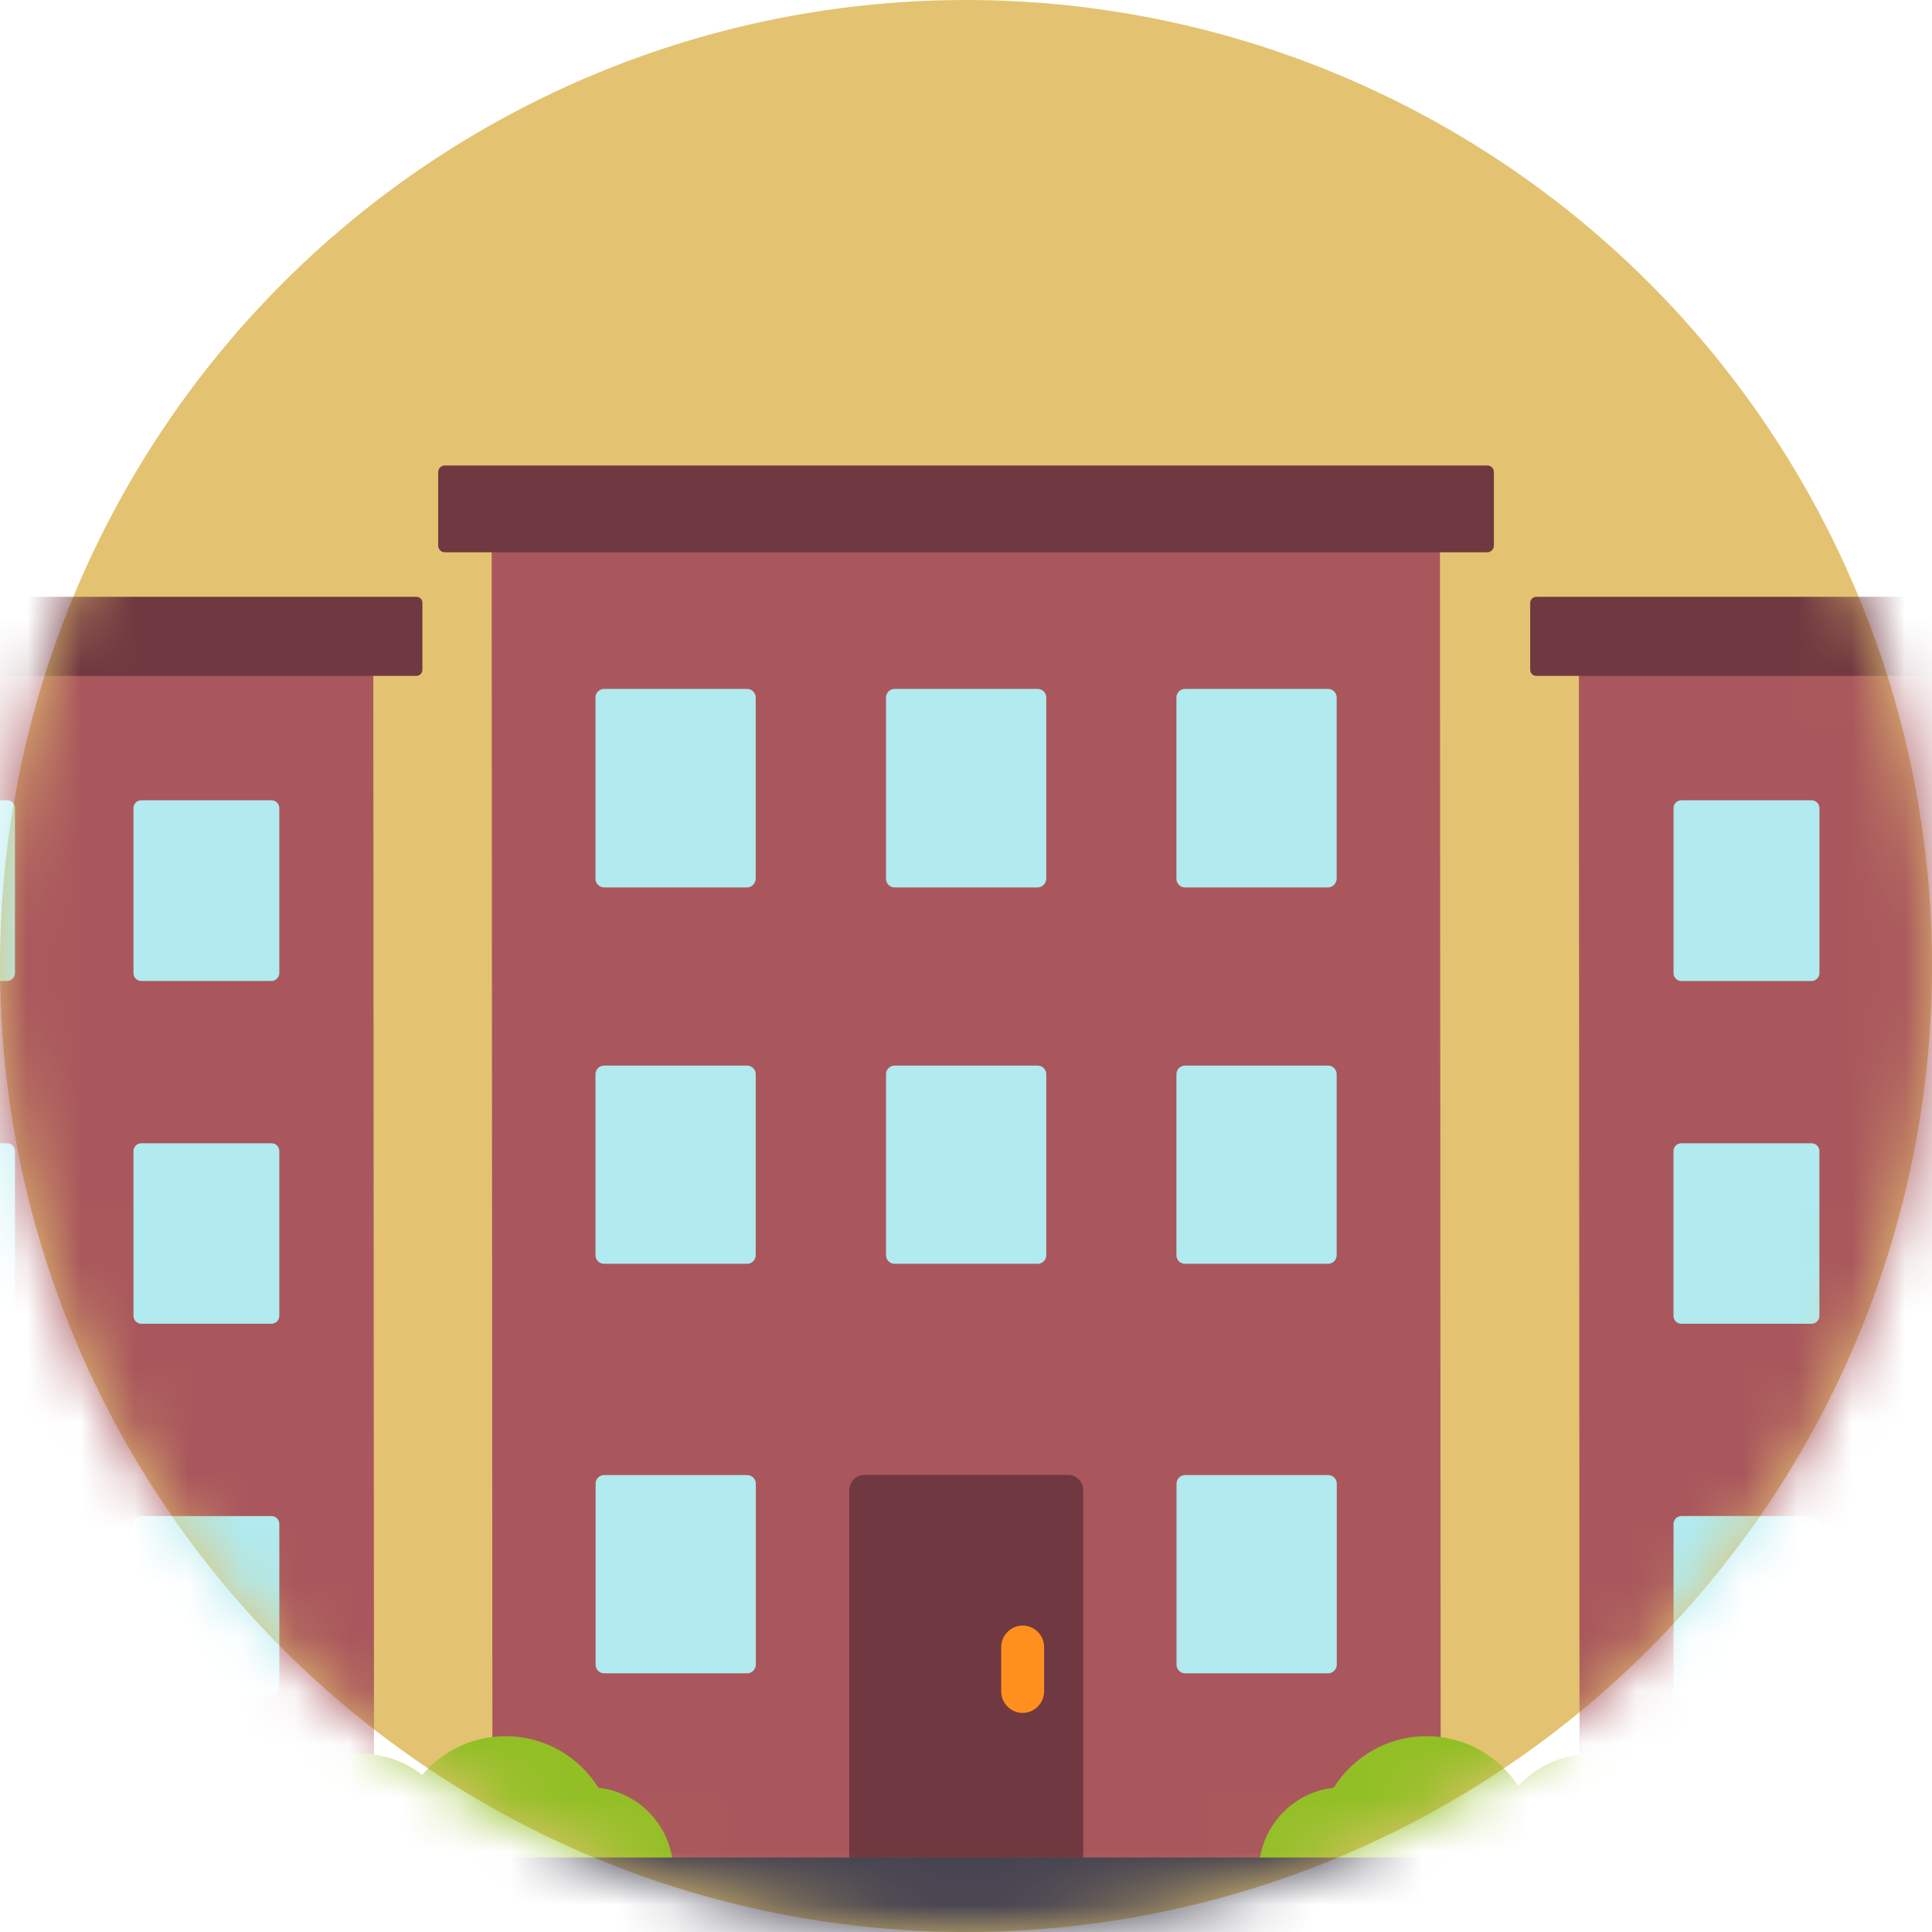 <svg width="36" height="36" viewBox="0 0 36 36" fill="none" xmlns="http://www.w3.org/2000/svg">
<circle cx="18" cy="18" r="18" fill="#E3C371"/>
<mask id="mask0_2_797" style="mask-type:alpha" maskUnits="userSpaceOnUse" x="0" y="0" width="36" height="36">
<circle cx="18" cy="18" r="18" fill="#E3C371"/>
</mask>
<g mask="url(#mask0_2_797)">
<path d="M26.847 35.984H9.177L9.161 9.922H26.831L26.847 35.984Z" fill="#A9575C"/>
<path d="M20.184 35.985H15.825V27.765C15.825 27.611 15.953 27.483 16.107 27.483H19.902C20.056 27.483 20.184 27.611 20.184 27.765V35.985Z" fill="#703840"/>
<path d="M13.924 31.18H11.257C11.167 31.18 11.098 31.105 11.098 31.02V27.646C11.098 27.556 11.172 27.486 11.257 27.486H13.924C14.014 27.486 14.084 27.561 14.084 27.646V31.02C14.084 31.105 14.009 31.18 13.924 31.18Z" fill="#B1EAEF"/>
<path d="M24.749 31.18H22.083C21.992 31.18 21.923 31.105 21.923 31.02V27.646C21.923 27.556 21.997 27.486 22.083 27.486H24.749C24.84 27.486 24.909 27.561 24.909 27.646V31.02C24.909 31.105 24.834 31.18 24.749 31.18Z" fill="#B1EAEF"/>
<path d="M27.714 8.674H8.287C8.224 8.674 8.165 8.727 8.165 8.797V10.168C8.165 10.232 8.218 10.291 8.287 10.291H27.714C27.778 10.291 27.836 10.238 27.836 10.168V8.797C27.836 8.727 27.783 8.674 27.714 8.674Z" fill="#703840"/>
<path d="M13.922 23.549H11.255C11.165 23.549 11.096 23.475 11.096 23.389V20.016C11.096 19.925 11.17 19.856 11.255 19.856H13.922C14.012 19.856 14.082 19.931 14.082 20.016V23.389C14.082 23.48 14.007 23.549 13.922 23.549Z" fill="#B1EAEF"/>
<path d="M19.336 23.549H16.669C16.579 23.549 16.51 23.475 16.51 23.389V20.016C16.51 19.925 16.584 19.856 16.669 19.856H19.336C19.426 19.856 19.496 19.931 19.496 20.016V23.389C19.496 23.48 19.421 23.549 19.336 23.549Z" fill="#B1EAEF"/>
<path d="M24.747 23.549H22.081C21.99 23.549 21.921 23.475 21.921 23.389V20.016C21.921 19.925 21.995 19.856 22.081 19.856H24.747C24.837 19.856 24.907 19.931 24.907 20.016V23.389C24.907 23.48 24.832 23.549 24.747 23.549Z" fill="#B1EAEF"/>
<path d="M13.922 16.536H11.255C11.165 16.536 11.096 16.461 11.096 16.376V12.997C11.096 12.906 11.17 12.837 11.255 12.837H13.922C14.012 12.837 14.082 12.912 14.082 12.997V16.37C14.082 16.461 14.007 16.536 13.922 16.536Z" fill="#B1EAEF"/>
<path d="M19.336 16.536H16.669C16.579 16.536 16.51 16.461 16.51 16.376V12.997C16.51 12.906 16.584 12.837 16.669 12.837H19.336C19.426 12.837 19.496 12.912 19.496 12.997V16.37C19.496 16.461 19.421 16.536 19.336 16.536Z" fill="#B1EAEF"/>
<path d="M24.747 16.536H22.081C21.99 16.536 21.921 16.461 21.921 16.376V12.997C21.921 12.906 21.995 12.837 22.081 12.837H24.747C24.837 12.837 24.907 12.912 24.907 12.997V16.37C24.907 16.461 24.832 16.536 24.747 16.536Z" fill="#B1EAEF"/>
<path d="M12.546 34.843C12.53 34.048 11.923 33.397 11.151 33.312C10.789 32.735 10.151 32.351 9.421 32.351C8.298 32.351 7.383 33.264 7.383 34.395C7.383 34.55 7.399 34.699 7.431 34.843H12.546Z" fill="#92BF25"/>
<path d="M23.457 34.843C23.473 34.048 24.079 33.397 24.851 33.312C25.213 32.735 25.852 32.351 26.581 32.351C27.704 32.351 28.619 33.264 28.619 34.395C28.619 34.55 28.603 34.699 28.572 34.843H23.457Z" fill="#92BF25"/>
<path d="M19.055 30.29C18.837 30.29 18.656 30.472 18.656 30.691V31.518C18.656 31.736 18.837 31.918 19.055 31.918C19.274 31.918 19.455 31.736 19.455 31.518V30.691C19.455 30.472 19.279 30.29 19.055 30.29Z" fill="#FF901D"/>
<path d="M29.635 34.612H6.372C5.988 34.612 5.68 34.922 5.68 35.306C5.68 35.69 5.988 36 6.372 36H29.63C30.013 36 30.322 35.69 30.322 35.306C30.327 34.922 30.013 34.612 29.635 34.612Z" fill="#464351"/>
<path d="M6.971 35.986H-9.117L-9.132 12.257H6.956L6.971 35.986Z" fill="#A9575C"/>
<path d="M0.904 35.987H-3.064V28.503C-3.064 28.363 -2.948 28.246 -2.808 28.246H0.647C0.788 28.246 0.904 28.363 0.904 28.503V35.987Z" fill="#703840"/>
<path d="M5.06 31.613H2.632C2.55 31.613 2.487 31.544 2.487 31.467V28.396C2.487 28.313 2.554 28.25 2.632 28.25H5.06C5.142 28.25 5.205 28.318 5.205 28.396V31.467C5.205 31.544 5.137 31.613 5.06 31.613Z" fill="#B1EAEF"/>
<path d="M7.76 11.121H-9.927C-9.986 11.121 -10.039 11.17 -10.039 11.233V12.482C-10.039 12.54 -9.99 12.594 -9.927 12.594H7.76C7.818 12.594 7.871 12.545 7.871 12.482V11.233C7.871 11.17 7.823 11.121 7.76 11.121Z" fill="#703840"/>
<path d="M0.134 24.666H-2.294C-2.376 24.666 -2.439 24.598 -2.439 24.52V21.449C-2.439 21.366 -2.371 21.303 -2.294 21.303H0.134C0.216 21.303 0.279 21.371 0.279 21.449V24.52C0.279 24.602 0.211 24.666 0.134 24.666Z" fill="#B1EAEF"/>
<path d="M5.06 24.666H2.632C2.55 24.666 2.487 24.598 2.487 24.52V21.449C2.487 21.366 2.555 21.303 2.632 21.303H5.06C5.142 21.303 5.205 21.371 5.205 21.449V24.52C5.205 24.602 5.137 24.666 5.06 24.666Z" fill="#B1EAEF"/>
<path d="M0.134 18.279H-2.294C-2.376 18.279 -2.439 18.211 -2.439 18.134V15.057C-2.439 14.975 -2.371 14.912 -2.294 14.912H0.134C0.216 14.912 0.279 14.98 0.279 15.057V18.129C0.279 18.211 0.211 18.279 0.134 18.279Z" fill="#B1EAEF"/>
<path d="M5.06 18.279H2.632C2.55 18.279 2.487 18.211 2.487 18.134V15.057C2.487 14.975 2.555 14.912 2.632 14.912H5.06C5.142 14.912 5.205 14.98 5.205 15.057V18.129C5.205 18.211 5.137 18.279 5.06 18.279Z" fill="#B1EAEF"/>
<path d="M3.885 34.949C3.899 34.225 4.452 33.632 5.154 33.554C5.484 33.029 6.066 32.68 6.729 32.68C7.752 32.68 8.585 33.511 8.585 34.541C8.585 34.682 8.571 34.818 8.542 34.949H3.885Z" fill="#92BF25"/>
<path d="M-0.124 30.802C-0.323 30.802 -0.488 30.968 -0.488 31.167V31.92C-0.488 32.119 -0.323 32.285 -0.124 32.285C0.075 32.285 0.239 32.119 0.239 31.92V31.167C0.239 30.968 0.079 30.802 -0.124 30.802Z" fill="#FF901D"/>
<path d="M9.51 34.737H-11.671C-12.02 34.737 -12.301 35.018 -12.301 35.368C-12.301 35.718 -12.02 36 -11.671 36H9.505C9.854 36 10.135 35.718 10.135 35.368C10.14 35.018 9.854 34.737 9.51 34.737Z" fill="#464351"/>
<path d="M45.523 35.986H29.434L29.42 12.257H45.508L45.523 35.986Z" fill="#A9575C"/>
<path d="M39.456 35.987H35.487V28.503C35.487 28.363 35.604 28.246 35.744 28.246H39.199C39.34 28.246 39.456 28.363 39.456 28.503V35.987Z" fill="#703840"/>
<path d="M33.757 31.612H31.329C31.247 31.612 31.184 31.544 31.184 31.466V28.395C31.184 28.313 31.252 28.249 31.329 28.249H33.757C33.84 28.249 33.903 28.317 33.903 28.395V31.466C33.903 31.544 33.835 31.612 33.757 31.612Z" fill="#B1EAEF"/>
<path d="M46.312 11.121H28.625C28.566 11.121 28.513 11.17 28.513 11.233V12.482C28.513 12.54 28.561 12.594 28.625 12.594H46.312C46.37 12.594 46.423 12.545 46.423 12.482V11.233C46.423 11.17 46.375 11.121 46.312 11.121Z" fill="#703840"/>
<path d="M33.757 24.666H31.329C31.246 24.666 31.183 24.598 31.183 24.52V21.449C31.183 21.366 31.251 21.303 31.329 21.303H33.757C33.839 21.303 33.902 21.371 33.902 21.449V24.52C33.902 24.602 33.834 24.666 33.757 24.666Z" fill="#B1EAEF"/>
<path d="M33.757 18.28H31.329C31.247 18.28 31.184 18.212 31.184 18.134V15.058C31.184 14.976 31.252 14.912 31.329 14.912H33.757C33.84 14.912 33.903 14.98 33.903 15.058V18.129C33.903 18.212 33.835 18.28 33.757 18.28Z" fill="#B1EAEF"/>
<path d="M32.502 34.949C32.488 34.224 31.935 33.632 31.233 33.554C30.903 33.029 30.322 32.679 29.658 32.679C28.635 32.679 27.802 33.51 27.802 34.54C27.802 34.681 27.816 34.817 27.845 34.949H32.502Z" fill="#92BF25"/>
<path d="M48.062 34.737H26.881C26.532 34.737 26.251 35.018 26.251 35.368C26.251 35.718 26.532 36 26.881 36H48.057C48.406 36 48.687 35.718 48.687 35.368C48.692 35.018 48.406 34.737 48.062 34.737Z" fill="#464351"/>
</g>
</svg>
